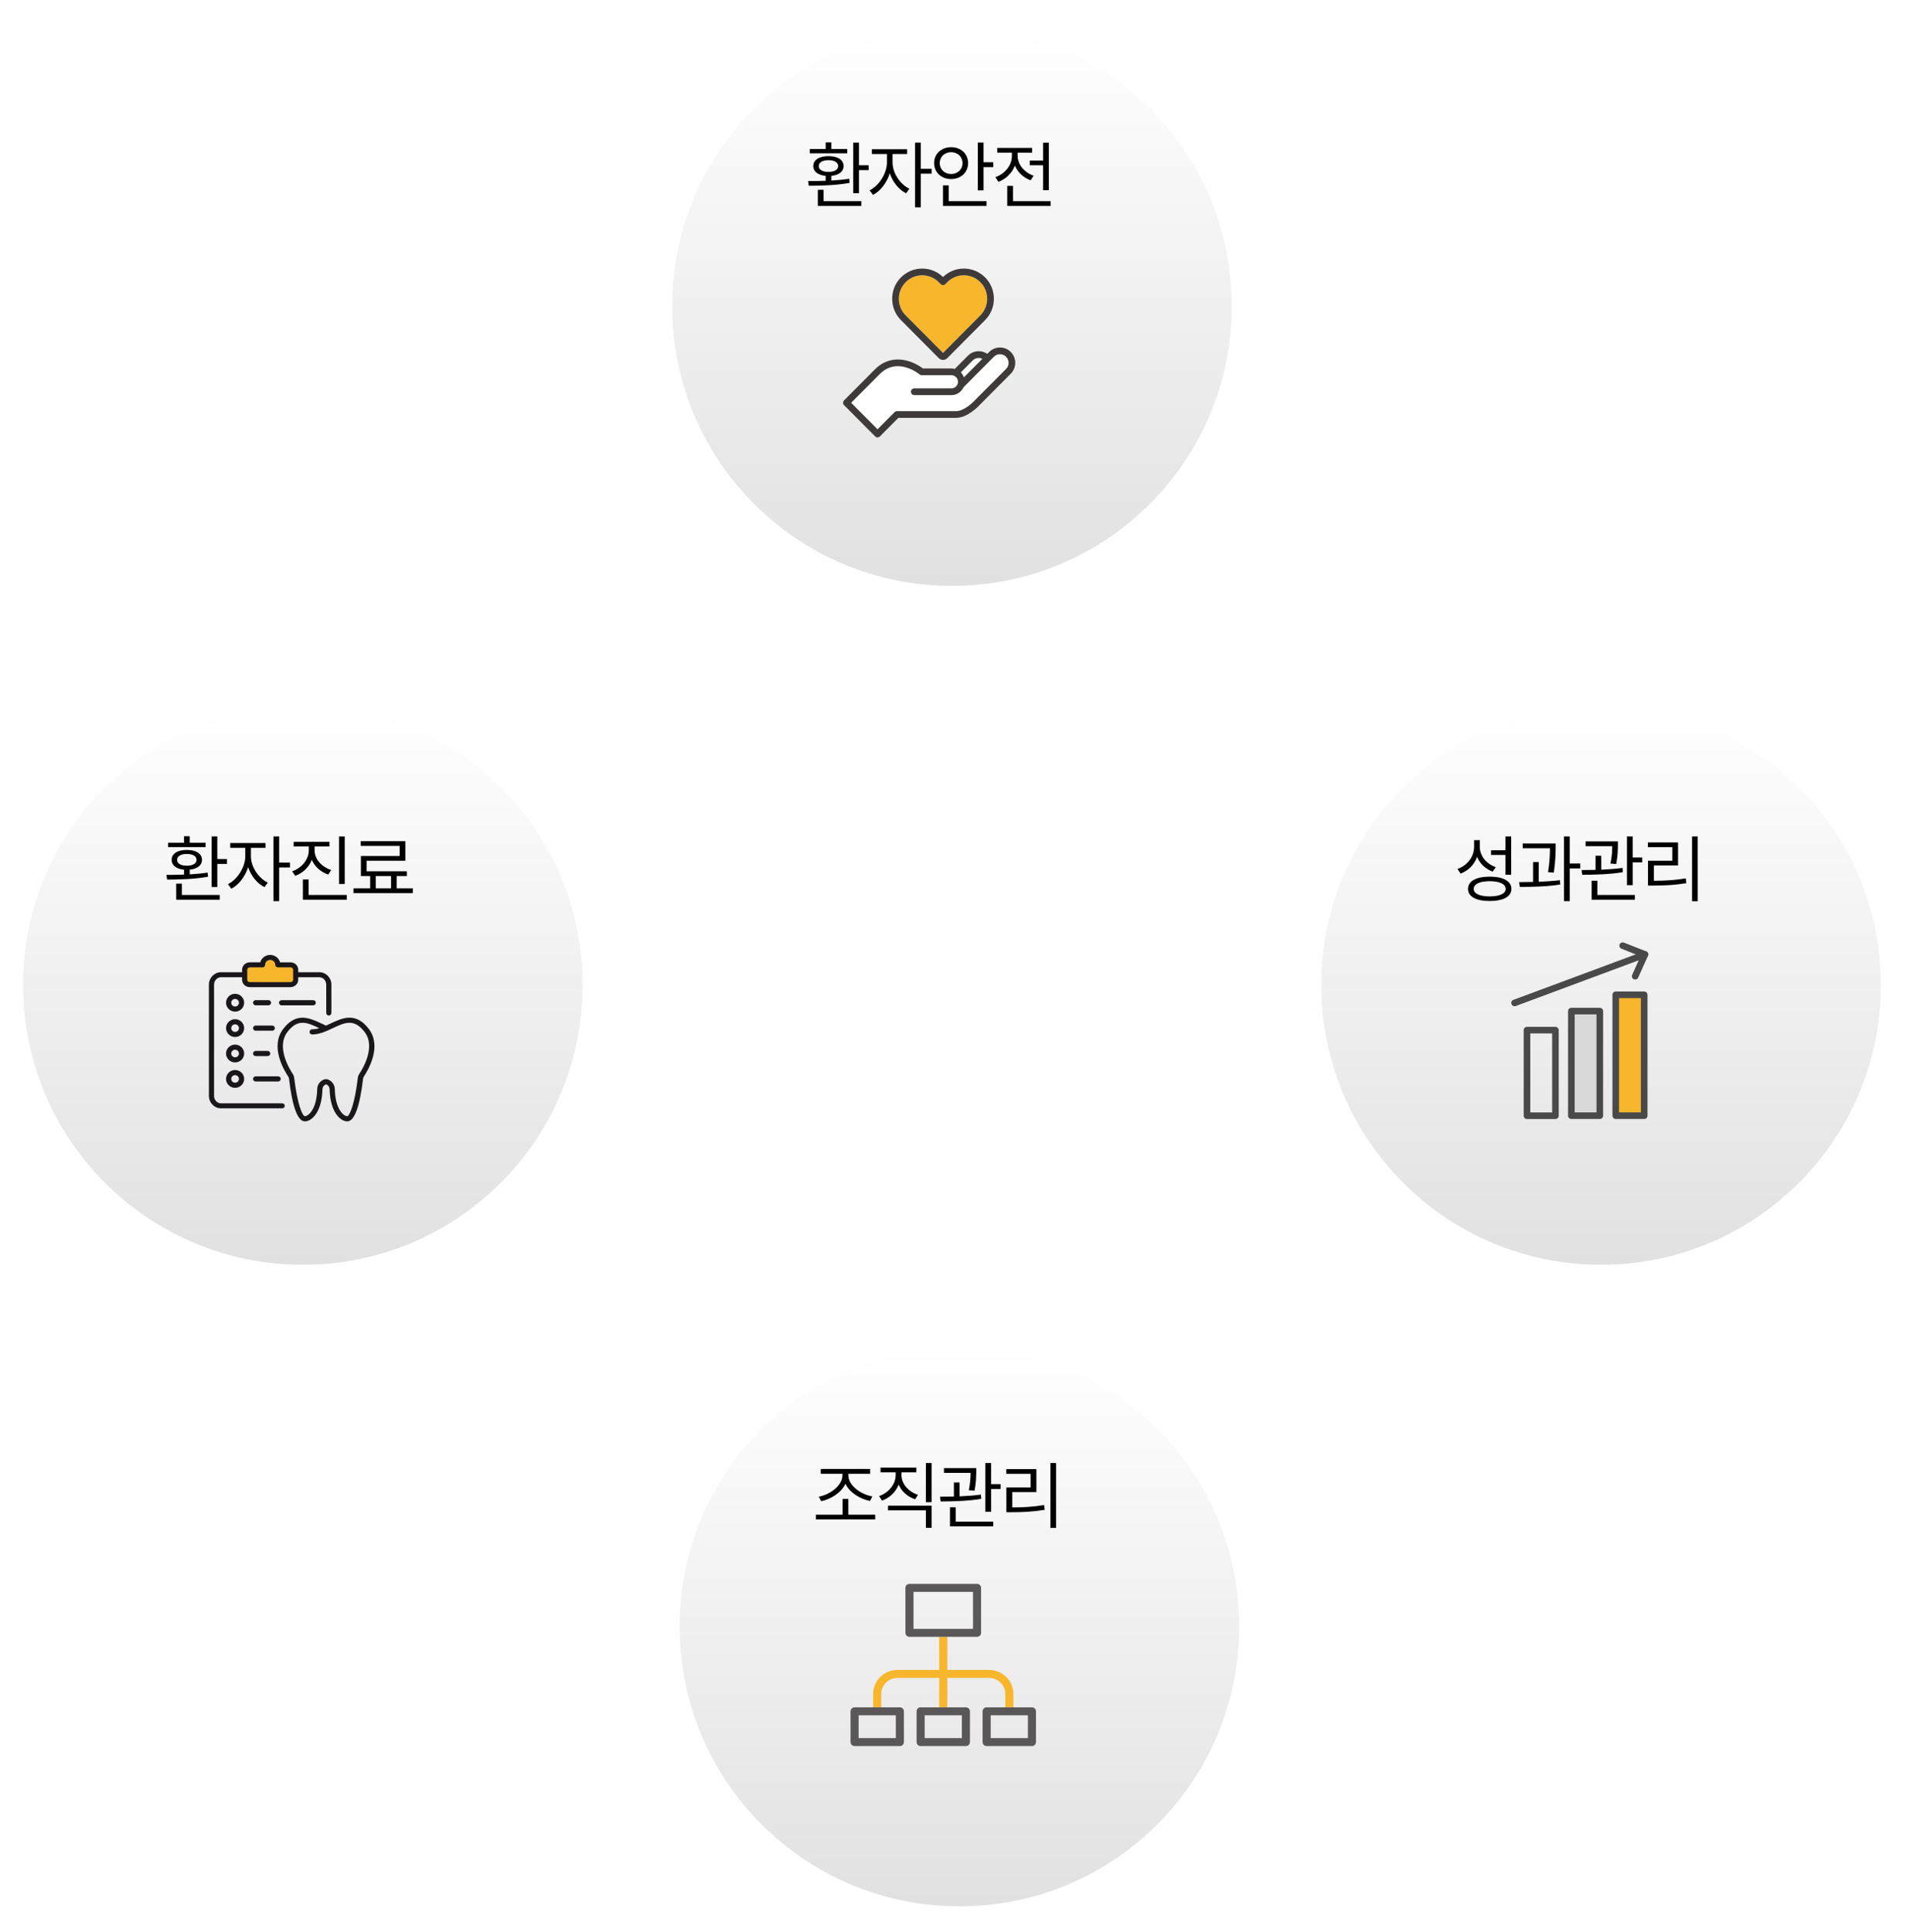 <svg width="256" height="259" viewBox="0 0 256 259" fill="none" xmlns="http://www.w3.org/2000/svg">
<circle cx="124.5" cy="126.5" r="91.849" stroke="url(#paint0_linear_855_3932)" stroke-width="5.302"/>
<path d="M99.713 109.59C102.2 109.581 103.993 111.119 104.002 113.334C103.993 115.549 102.2 117.087 99.713 117.096C97.234 117.087 95.415 115.549 95.424 113.334C95.415 111.119 97.234 109.581 99.713 109.59ZM94.668 119.469C97.533 119.469 101.506 119.442 104.951 118.941L105.074 120.154C101.515 120.84 97.691 120.857 94.879 120.857L94.668 119.469ZM97.076 113.334C97.059 114.731 98.184 115.637 99.713 115.637C101.242 115.637 102.367 114.731 102.367 113.334C102.367 111.954 101.242 111.031 99.713 111.031C98.184 111.031 97.059 111.954 97.076 113.334ZM105.936 124.25V108.465H107.605V124.25H105.936ZM124.011 120.928V122.334H109.597V120.928H113.534V118.15H111.355V113.141H120.601V110.943H111.319V109.572H122.253V114.494H113.007V116.779H122.622V118.15H120.231V120.928H124.011ZM115.151 120.928H118.597V118.15H115.151V120.928ZM137.709 108.465V124.215H136.022V108.465H137.709ZM124.772 119.996C128.955 118.001 131.003 115.162 131.328 111.488H125.527V110.152H133.016C133.016 114.767 131.056 118.757 125.65 121.35L124.772 119.996ZM148.401 109.66V110.539C148.384 111.594 148.384 113.158 147.997 115.197L146.345 115.039C146.688 113.299 146.74 112.024 146.758 111.031H140.456V109.66H148.401ZM139.507 116.551C140.474 116.551 141.572 116.542 142.724 116.516V113.193H144.376V116.463C146.064 116.393 147.804 116.27 149.386 116.041L149.491 117.254C146.204 117.834 142.443 117.896 139.665 117.904L139.507 116.551ZM141.898 123.881V119.223H143.568V122.527H152.603V123.881H141.898ZM150.388 120.295V108.465H152.093V113.475H154.255V114.881H152.093V120.295H150.388ZM107.641 131.482V142.926H105.971V131.482H107.641ZM94.897 136.439C94.905 134.163 96.716 132.546 99.098 132.537C101.471 132.546 103.281 134.163 103.281 136.439C103.281 138.751 101.471 140.359 99.098 140.359C96.716 140.359 94.905 138.751 94.897 136.439ZM96.531 136.439C96.522 137.925 97.63 138.9 99.098 138.9C100.539 138.9 101.646 137.925 101.646 136.439C101.646 134.989 100.539 133.996 99.098 133.996C97.63 133.996 96.522 134.989 96.531 136.439ZM97.34 146.881V141.766H99.027V145.527H108.115V146.881H97.34ZM123.958 138.883V140.236H109.597V138.883H123.958ZM110.353 136.738C113.209 136.431 115.468 135.147 115.652 133.609H110.915V132.238H122.675V133.609H117.885C118.078 135.139 120.302 136.431 123.22 136.738L122.622 138.057C119.889 137.74 117.63 136.589 116.777 134.928C115.907 136.589 113.666 137.74 110.933 138.057L110.353 136.738ZM111.302 144.332C111.302 142.504 113.35 141.449 116.769 141.449C120.161 141.449 122.191 142.504 122.2 144.332C122.191 146.16 120.161 147.188 116.769 147.18C113.35 147.188 111.302 146.16 111.302 144.332ZM112.989 144.332C112.981 145.325 114.36 145.87 116.769 145.861C119.142 145.87 120.53 145.325 120.53 144.332C120.53 143.312 119.142 142.768 116.769 142.75C114.36 142.768 112.981 143.312 112.989 144.332ZM137.709 131.465V147.215H136.022V131.465H137.709ZM124.772 142.996C128.955 141.001 131.003 138.162 131.328 134.488H125.527V133.152H133.016C133.016 137.767 131.056 141.757 125.65 144.35L124.772 142.996ZM152.708 132.221V133.557H147.909C148.006 135.271 150.274 136.782 153.2 137.143L152.568 138.461C149.869 138.109 147.654 136.853 146.811 135.086C145.949 136.853 143.743 138.109 141.054 138.461L140.421 137.143C143.365 136.782 145.615 135.262 145.694 133.557H140.948V132.221H152.708ZM139.612 140.834V139.48H154.026V140.834H147.769V143.893H146.116V140.834H139.612ZM141.405 146.881V142.381H143.075V145.527H152.427V146.881H141.405Z" fill="white"/>
<g filter="url(#filter0_d_855_3932)">
<circle cx="37.5" cy="128.5" r="37.5" fill="url(#paint1_linear_855_3932)"/>
</g>
<path d="M35.323 129.094L35.988 128.656L36.654 128.438L37.319 129.094L39.538 129.531V131.719H38.429H33.104L32.66 130.625L33.326 129.531L35.323 129.094Z" fill="#F8B62D"/>
<path d="M37.819 147.893H29.619C29.105 147.893 28.691 147.45 28.691 146.905V131.98C28.691 131.436 29.105 130.992 29.619 130.992H32.443V131.32C32.443 131.87 32.905 132.318 33.471 132.318H38.943C39.509 132.318 39.971 131.87 39.971 131.32V130.992H42.795C43.309 130.992 43.724 131.436 43.724 131.98V135.785C43.724 135.97 43.881 136.122 44.071 136.122C44.262 136.122 44.419 135.97 44.419 135.785V131.98C44.419 131.066 43.69 130.318 42.8 130.318H39.976V129.995C39.976 129.445 39.514 128.997 38.947 128.997H37.538C37.386 128.425 36.847 128 36.209 128C35.571 128 35.033 128.425 34.881 128.993H33.476C32.909 128.993 32.447 129.441 32.447 129.99V130.318H29.619C28.729 130.323 28 131.066 28 131.98V146.9C28 147.814 28.729 148.562 29.619 148.562H37.819C38.009 148.562 38.166 148.41 38.166 148.225C38.166 148.045 38.014 147.893 37.819 147.893ZM33.138 129.995C33.138 129.815 33.29 129.667 33.476 129.667H35.186C35.376 129.667 35.533 129.515 35.533 129.33C35.533 128.965 35.838 128.67 36.214 128.67C36.59 128.67 36.895 128.965 36.895 129.33C36.895 129.515 37.052 129.667 37.243 129.667H38.952C39.138 129.667 39.29 129.815 39.29 129.995V131.32C39.29 131.5 39.138 131.648 38.952 131.648H33.476C33.29 131.648 33.138 131.5 33.138 131.32V129.995Z" fill="#1A171B"/>
<path d="M49.445 137.937C47.681 135.601 45.877 136.449 44.286 137.203C44.089 137.293 43.891 137.387 43.693 137.477C43.496 137.387 43.298 137.297 43.105 137.203C41.514 136.454 39.711 135.601 37.947 137.937C36.177 140.279 38.038 143.426 38.65 144.336C38.694 144.402 38.723 144.478 38.732 144.558C39.181 148.378 39.899 150.312 40.868 150.312C41.731 150.312 43.134 149.156 43.221 146.047C43.221 146.042 43.221 146.037 43.221 146.032C43.221 145.734 43.361 145.506 43.645 145.359C43.679 145.34 43.718 145.34 43.756 145.359C44.036 145.511 44.18 145.739 44.18 146.032C44.18 146.037 44.18 146.042 44.18 146.047C44.267 149.156 45.665 150.312 46.533 150.312C47.497 150.312 48.216 148.378 48.669 144.558C48.679 144.478 48.708 144.402 48.751 144.336C49.354 143.426 51.21 140.279 49.445 137.937ZM48.153 143.952C48.047 144.108 47.984 144.288 47.96 144.478C47.546 147.985 46.856 149.62 46.523 149.62C46.109 149.62 44.947 148.767 44.875 146.023C44.87 145.279 44.378 144.904 44.084 144.748C43.838 144.615 43.549 144.615 43.303 144.748C43.009 144.904 42.517 145.279 42.517 146.023C42.445 148.767 41.283 149.62 40.868 149.62C40.531 149.62 39.846 147.985 39.431 144.478C39.407 144.288 39.34 144.108 39.239 143.952C38.848 143.373 36.977 140.378 38.511 138.345C39.21 137.416 39.875 137.094 40.56 137.094C41.259 137.094 41.982 137.435 42.792 137.819C42.474 137.913 42.155 137.97 41.842 137.97C41.649 137.97 41.49 138.127 41.49 138.316C41.49 138.506 41.649 138.662 41.842 138.662C42.816 138.662 43.718 138.236 44.59 137.823C46.196 137.065 47.459 136.468 48.881 138.35C50.414 140.378 48.544 143.373 48.153 143.952Z" fill="#1A171B"/>
<path d="M31.51 133.212C30.84 133.212 30.295 133.747 30.295 134.406C30.295 135.065 30.84 135.601 31.51 135.601C32.18 135.601 32.725 135.065 32.725 134.406C32.725 133.752 32.18 133.212 31.51 133.212ZM31.51 134.913C31.225 134.913 30.994 134.686 30.994 134.406C30.994 134.127 31.225 133.899 31.51 133.899C31.794 133.899 32.026 134.127 32.026 134.406C32.026 134.691 31.794 134.913 31.51 134.913Z" fill="#1A171B"/>
<path d="M31.51 136.615C30.84 136.615 30.295 137.15 30.295 137.809C30.295 138.468 30.84 139.003 31.51 139.003C32.18 139.003 32.725 138.468 32.725 137.809C32.725 137.155 32.18 136.615 31.51 136.615ZM31.51 138.321C31.225 138.321 30.994 138.093 30.994 137.814C30.994 137.534 31.225 137.307 31.51 137.307C31.794 137.307 32.026 137.534 32.026 137.814C32.026 138.093 31.794 138.321 31.51 138.321Z" fill="#1A171B"/>
<path d="M31.51 140.023C30.84 140.023 30.295 140.559 30.295 141.217C30.295 141.876 30.84 142.412 31.51 142.412C32.18 142.412 32.725 141.876 32.725 141.217C32.725 140.559 32.18 140.023 31.51 140.023ZM31.51 141.724C31.225 141.724 30.994 141.497 30.994 141.217C30.994 140.938 31.225 140.71 31.51 140.71C31.794 140.71 32.026 140.938 32.026 141.217C32.026 141.497 31.794 141.724 31.51 141.724Z" fill="#1A171B"/>
<path d="M31.51 143.426C30.84 143.426 30.295 143.961 30.295 144.62C30.295 145.279 30.84 145.815 31.51 145.815C32.18 145.815 32.725 145.279 32.725 144.62C32.725 143.961 32.18 143.426 31.51 143.426ZM31.51 145.127C31.225 145.127 30.994 144.9 30.994 144.62C30.994 144.341 31.225 144.113 31.51 144.113C31.794 144.113 32.026 144.341 32.026 144.62C32.026 144.9 31.794 145.127 31.51 145.127Z" fill="#1A171B"/>
<path d="M34.269 134.753H35.98C36.173 134.753 36.333 134.596 36.333 134.407C36.333 134.217 36.173 134.061 35.98 134.061H34.269C34.076 134.061 33.917 134.217 33.917 134.407C33.917 134.601 34.071 134.753 34.269 134.753Z" fill="#1A171B"/>
<path d="M37.743 134.065C37.55 134.065 37.391 134.221 37.391 134.411C37.391 134.601 37.55 134.757 37.743 134.757H41.98C42.173 134.757 42.332 134.601 42.332 134.411C42.332 134.221 42.173 134.065 41.98 134.065H37.743Z" fill="#1A171B"/>
<path d="M36.487 137.468H34.269C34.076 137.468 33.917 137.624 33.917 137.814C33.917 138.003 34.076 138.16 34.269 138.16H36.487C36.68 138.16 36.839 138.003 36.839 137.814C36.834 137.624 36.68 137.468 36.487 137.468Z" fill="#1A171B"/>
<path d="M34.269 141.563H35.874C36.067 141.563 36.226 141.406 36.226 141.217C36.226 141.027 36.067 140.871 35.874 140.871H34.269C34.076 140.871 33.917 141.027 33.917 141.217C33.917 141.406 34.071 141.563 34.269 141.563Z" fill="#1A171B"/>
<path d="M34.269 144.966H37.277C37.47 144.966 37.629 144.81 37.629 144.62C37.629 144.431 37.47 144.274 37.277 144.274H34.269C34.076 144.274 33.917 144.431 33.917 144.62C33.917 144.81 34.071 144.966 34.269 144.966Z" fill="#1A171B"/>
<path d="M29.127 112.113V115.152H30.425V115.801H29.127V118.902H28.36V112.113H29.127ZM22.311 117.272C23.001 117.272 23.816 117.265 24.666 117.234V116.578C23.654 116.478 23.001 115.998 23.008 115.262C23.001 114.427 23.816 113.923 25.039 113.93C26.268 113.923 27.069 114.427 27.076 115.262C27.069 115.994 26.437 116.471 25.432 116.575V117.2C26.244 117.155 27.066 117.079 27.822 116.961L27.884 117.514C26.026 117.859 23.92 117.887 22.401 117.901L22.311 117.272ZM22.532 113.55V112.97H24.666V112.086H25.432V112.97H27.559V113.55H22.532ZM23.616 120.601V118.446H24.383V119.965H29.445V120.601H23.616ZM23.74 115.262C23.733 115.739 24.238 116.043 25.039 116.043C25.84 116.043 26.344 115.739 26.344 115.262C26.344 114.772 25.84 114.468 25.039 114.468C24.238 114.468 23.733 114.772 23.74 115.262ZM33.63 114.779C33.623 116.167 34.631 117.7 35.888 118.301L35.446 118.909C34.476 118.429 33.651 117.407 33.26 116.233C32.856 117.503 31.986 118.626 31.012 119.123L30.55 118.515C31.8 117.907 32.87 116.257 32.877 114.779V113.646H30.86V113.004H35.584V113.646H33.63V114.779ZM36.648 120.794V112.113H37.414V115.622H38.865V116.278H37.414V120.794H36.648ZM42.166 113.971C42.166 115.145 43.091 116.202 44.39 116.616L43.996 117.224C42.988 116.882 42.183 116.167 41.793 115.252C41.41 116.243 40.598 117.023 39.562 117.403L39.162 116.789C40.467 116.333 41.385 115.207 41.392 113.971V113.467H39.362V112.838H44.162V113.467H42.166V113.971ZM40.598 120.601V117.88H41.365V119.965H46.475V120.601H40.598ZM45.439 118.488V112.12H46.206V118.488H45.439ZM55.329 119.068V119.717H47.38V119.068H49.617V117.424H48.374V114.744H53.568V113.391H48.354V112.756H54.328V115.38H49.134V116.789H54.528V117.424H53.167V119.068H55.329ZM50.363 119.068H52.414V117.424H50.363V119.068Z" fill="black"/>
<g filter="url(#filter1_d_855_3932)">
<circle cx="125.5" cy="214.5" r="37.5" fill="url(#paint2_linear_855_3932)"/>
</g>
<path d="M117.301 203.033V203.675H109.352V203.033H112.936V200.92H113.703V203.033H117.301ZM109.746 200.616C111.21 200.36 112.916 199.145 112.916 197.764V197.55H110.008V196.901H116.617V197.55H113.71V197.764C113.71 199.145 115.423 200.34 116.921 200.581L116.604 201.189C115.281 200.927 113.879 200.084 113.32 198.886C112.76 200.091 111.365 200.954 110.064 201.224L109.746 200.616ZM120.823 197.722C120.823 198.89 121.749 199.953 123.047 200.374L122.653 200.968C121.645 200.63 120.841 199.915 120.45 199C120.067 199.988 119.256 200.768 118.22 201.141L117.819 200.547C119.124 200.084 120.043 198.952 120.05 197.722V197.349H118.019V196.721H122.819V197.349H120.823V197.722ZM119.021 202.453V201.825H124.863V204.794H124.097V202.453H119.021ZM124.097 201.362V196.113H124.863V201.362H124.097ZM130.851 196.783V197.246C130.844 197.812 130.844 198.675 130.623 199.815L129.856 199.753C130.067 198.71 130.088 197.974 130.095 197.425H126.521V196.783H130.851ZM125.989 200.623C126.548 200.619 127.184 200.616 127.854 200.599V198.71H128.613V200.575C129.577 200.533 130.571 200.464 131.472 200.34L131.521 200.906C129.704 201.217 127.612 201.251 126.065 201.258L125.989 200.623ZM127.329 204.601V202.052H128.095V203.965H133.123V204.601H127.329ZM132.066 202.646V196.113H132.84V198.938H134.111V199.594H132.84V202.646H132.066ZM141.548 196.113V204.808H140.789V196.113H141.548ZM134.87 197.557V196.921H138.91V200.008H135.671V202.059C137.111 202.056 138.392 201.994 139.946 201.742L140.022 202.384C138.427 202.64 137.108 202.702 135.609 202.702H134.884V199.38H138.137V197.557H134.87Z" fill="black"/>
<path d="M135.826 227.068C135.826 225.288 134.36 223.841 132.556 223.841H126.968V219.405H125.886V223.841H120.298C118.493 223.841 117.027 225.288 117.027 227.068V228.853H118.109V227.068C118.109 225.877 119.091 224.909 120.298 224.909H125.886V228.645C125.886 228.72 125.902 228.789 125.929 228.853H126.925C126.952 228.789 126.968 228.72 126.968 228.645V224.909H132.556C133.763 224.909 134.744 225.877 134.744 227.068V228.853H135.826V227.068Z" fill="#F8B62D"/>
<path d="M130.954 219.405C131.252 219.405 131.495 219.165 131.495 218.872V212.84C131.495 212.546 131.252 212.306 130.954 212.306H121.898C121.601 212.306 121.357 212.546 121.357 212.84V218.872C121.357 219.165 121.601 219.405 121.898 219.405H125.885H126.967H130.954ZM122.439 213.374H130.413V218.338H122.439V213.374Z" fill="#595757"/>
<path d="M114.541 228.854C114.243 228.854 114 229.094 114 229.387V233.513C114 233.807 114.243 234.047 114.541 234.047H120.611C120.908 234.047 121.152 233.807 121.152 233.513V229.387C121.152 229.094 120.908 228.854 120.611 228.854H118.109H117.027H114.541ZM120.07 232.982H115.082V229.921H120.07V232.982Z" fill="#595757"/>
<path d="M123.393 228.854C123.095 228.854 122.852 229.094 122.852 229.387V233.513C122.852 233.807 123.095 234.047 123.393 234.047H129.462C129.76 234.047 130.003 233.807 130.003 233.513V229.387C130.003 229.094 129.76 228.854 129.462 228.854H126.925H125.93H123.393ZM128.919 232.982H123.934V229.921H128.921V232.982H128.919Z" fill="#595757"/>
<path d="M138.31 228.854H135.824H134.742H132.24C131.943 228.854 131.699 229.094 131.699 229.387V233.513C131.699 233.807 131.943 234.047 132.24 234.047H138.31C138.608 234.047 138.851 233.807 138.851 233.513V229.387C138.851 229.094 138.61 228.854 138.31 228.854ZM137.769 232.982H132.784V229.921H137.772V232.982H137.769Z" fill="#595757"/>
<g filter="url(#filter2_d_855_3932)">
<circle cx="211.5" cy="128.5" r="37.5" fill="url(#paint3_linear_855_3932)"/>
</g>
<path d="M203 134.436L220.478 127.937" stroke="#484948" stroke-width="0.884" stroke-miterlimit="10" stroke-linecap="round" stroke-linejoin="round"/>
<path d="M217.488 126.758L220.477 127.937L219.167 130.855" stroke="#484948" stroke-width="0.884" stroke-miterlimit="10" stroke-linecap="round" stroke-linejoin="round"/>
<path d="M208.476 138.08H204.664V149.554H208.476V138.08Z" stroke="#484948" stroke-width="0.884" stroke-miterlimit="10" stroke-linecap="round" stroke-linejoin="round"/>
<path d="M214.425 135.528H210.613V149.55H214.425V135.528Z" fill="#D9D9D9" stroke="#484948" stroke-width="0.884" stroke-miterlimit="10" stroke-linecap="round" stroke-linejoin="round"/>
<path d="M220.374 133.344H216.562V149.55H220.374V133.344Z" fill="#F8B62D" stroke="#484948" stroke-width="0.884" stroke-miterlimit="10" stroke-linecap="round" stroke-linejoin="round"/>
<path d="M198.336 113.481C198.329 114.717 199.213 115.808 200.49 116.236L200.062 116.837C199.102 116.478 198.349 115.773 197.973 114.858C197.604 115.898 196.809 116.706 195.76 117.099L195.345 116.478C196.678 116.008 197.569 114.855 197.576 113.508V112.61H198.336V113.481ZM196.761 119.151C196.754 118.108 197.859 117.507 199.669 117.507C201.471 117.507 202.576 118.108 202.576 119.151C202.576 120.186 201.471 120.773 199.669 120.773C197.859 120.773 196.754 120.186 196.761 119.151ZM197.521 119.151C197.514 119.779 198.336 120.159 199.669 120.159C200.994 120.159 201.816 119.779 201.816 119.151C201.816 118.501 200.994 118.115 199.669 118.115C198.336 118.115 197.514 118.501 197.521 119.151ZM199.848 114.606V113.971H201.782V112.113H202.548V117.258H201.782V114.606H199.848ZM208.508 113.073V113.529C208.501 114.213 208.501 115.359 208.253 116.968L207.486 116.906C207.721 115.452 207.742 114.392 207.742 113.702H204.095V113.073H208.508ZM203.605 118.239C204.175 118.235 204.81 118.232 205.477 118.215V115.552H206.236V118.194C207.196 118.156 208.18 118.094 209.082 117.983L209.123 118.564C207.3 118.847 205.256 118.888 203.702 118.881L203.605 118.239ZM209.627 120.794V112.113H210.394V115.746H211.803V116.409H210.394V120.794H209.627ZM216.851 112.783V113.246C216.844 113.812 216.844 114.675 216.623 115.815L215.856 115.753C216.067 114.71 216.088 113.974 216.095 113.425H212.521V112.783H216.851ZM211.989 116.623C212.548 116.619 213.184 116.616 213.854 116.599V114.71H214.613V116.575C215.577 116.533 216.571 116.464 217.472 116.34L217.521 116.906C215.704 117.217 213.612 117.251 212.065 117.258L211.989 116.623ZM213.329 120.601V118.052H214.095V119.965H219.123V120.601H213.329ZM218.066 118.646V112.113H218.84V114.938H220.111V115.594H218.84V118.646H218.066ZM227.548 112.113V120.808H226.789V112.113H227.548ZM220.87 113.557V112.921H224.91V116.008H221.671V118.059C223.111 118.056 224.392 117.994 225.946 117.742L226.022 118.384C224.427 118.64 223.108 118.702 221.609 118.702H220.884V115.38H224.137V113.557H220.87Z" fill="black"/>
<g filter="url(#filter3_d_855_3932)">
<circle cx="124.5" cy="37.5" r="37.5" fill="url(#paint4_linear_855_3932)"/>
</g>
<path d="M121.39 42.276L126.394 47.31L131.4 42.276C131.992 41.68 132.316 40.891 132.316 40.047C132.316 39.206 131.99 38.415 131.4 37.821C130.807 37.228 130.022 36.899 129.184 36.899C128.348 36.899 127.561 37.228 126.971 37.821L126.711 38.082C126.537 38.258 126.253 38.258 126.079 38.082L125.819 37.821C125.227 37.228 124.442 36.899 123.604 36.899C122.767 36.899 121.981 37.228 121.39 37.821C120.798 38.417 120.474 39.206 120.474 40.047C120.474 40.891 120.798 41.682 121.39 42.276Z" fill="#F8B62D"/>
<path d="M125.82 48.002C125.974 48.158 126.178 48.241 126.395 48.241C126.611 48.241 126.817 48.155 126.971 48L132.033 42.91C132.793 42.145 133.214 41.129 133.214 40.047C133.214 38.966 132.795 37.95 132.035 37.185C131.273 36.42 130.26 36 129.185 36C128.136 36 127.148 36.4 126.395 37.131C125.641 36.4 124.655 36 123.604 36C122.529 36 121.518 36.42 120.758 37.185C119.998 37.95 119.58 38.966 119.58 40.047C119.58 41.129 119.998 42.145 120.758 42.91L125.82 48.002ZM123.604 36.899C124.441 36.899 125.228 37.228 125.818 37.821L126.077 38.082C126.252 38.258 126.535 38.258 126.71 38.082L126.969 37.821C127.562 37.225 128.346 36.899 129.183 36.899C130.019 36.899 130.806 37.228 131.396 37.821C131.988 38.417 132.313 39.206 132.313 40.047C132.313 40.888 131.986 41.68 131.396 42.276L126.395 47.31L121.391 42.276C120.799 41.682 120.474 40.891 120.474 40.05C120.474 39.209 120.801 38.417 121.391 37.824C121.981 37.228 122.768 36.899 123.604 36.899Z" fill="#3E3A39"/>
<path d="M130.369 48.315L128.777 49.916C128.963 50.103 129.108 50.33 129.195 50.582L131.675 48.088C131.523 48.016 131.357 47.974 131.185 47.974C130.877 47.976 130.586 48.097 130.369 48.315Z" fill="white"/>
<path d="M135.18 48.637C135.18 48.326 135.059 48.036 134.842 47.816C134.393 47.364 133.662 47.364 133.213 47.816L129.135 51.917C128.855 52.533 128.236 52.961 127.52 52.961H122.546C122.3 52.961 122.099 52.758 122.099 52.511C122.099 52.264 122.3 52.061 122.546 52.061H127.523C128.008 52.061 128.403 51.663 128.403 51.175C128.403 50.687 128.008 50.292 127.523 50.292H123.541C123.438 50.292 123.335 50.256 123.257 50.188C123.136 50.089 120.263 47.769 117.887 50.159L114.079 53.988L117.616 57.548L119.908 55.243C119.993 55.157 120.104 55.11 120.223 55.11H128.137C129.159 55.11 130.344 54.024 130.715 53.606C130.722 53.599 130.726 53.592 130.733 53.588L134.842 49.455C135.061 49.237 135.18 48.945 135.18 48.637Z" fill="white"/>
<path d="M135.476 47.18C135.089 46.791 134.575 46.578 134.027 46.578C133.479 46.578 132.965 46.791 132.578 47.18L132.33 47.43C131.995 47.2 131.599 47.077 131.183 47.077C130.635 47.077 130.121 47.29 129.734 47.679L127.97 49.453C127.825 49.415 127.675 49.391 127.521 49.391H123.698C122.392 48.381 119.54 47.223 117.255 49.523L113.132 53.669C113.047 53.755 113 53.87 113 53.989C113 54.108 113.047 54.223 113.132 54.306L117.302 58.499C117.387 58.585 117.498 58.632 117.617 58.632C117.735 58.632 117.849 58.585 117.932 58.499L120.407 56.01H128.136C129.717 56.01 131.228 54.378 131.373 54.216L135.474 50.092C135.86 49.703 136.073 49.186 136.073 48.635C136.075 48.086 135.863 47.569 135.476 47.18ZM130.716 53.609C130.345 54.027 129.16 55.113 128.138 55.113H120.224C120.105 55.113 119.991 55.16 119.908 55.246L117.617 57.546L114.08 53.989L117.887 50.16C120.264 47.769 123.137 50.09 123.258 50.189C123.338 50.256 123.439 50.292 123.541 50.292H127.523C128.008 50.292 128.404 50.688 128.404 51.176C128.404 51.664 128.008 52.062 127.523 52.062H122.547C122.301 52.062 122.099 52.264 122.099 52.511C122.099 52.759 122.301 52.961 122.547 52.961H127.523C128.239 52.961 128.858 52.532 129.138 51.918L133.213 47.817C133.663 47.365 134.394 47.365 134.843 47.817C135.06 48.035 135.181 48.327 135.181 48.637C135.181 48.948 135.06 49.238 134.843 49.458L130.734 53.589C130.729 53.595 130.723 53.602 130.716 53.609ZM129.196 50.584C129.106 50.33 128.961 50.105 128.778 49.919L130.369 48.318C130.586 48.1 130.877 47.978 131.185 47.978C131.358 47.978 131.523 48.021 131.675 48.093L129.196 50.584Z" fill="#3E3A39"/>
<path d="M115.127 19.113V22.152H116.425V22.801H115.127V25.902H114.36V19.113H115.127ZM108.311 24.272C109.001 24.272 109.816 24.265 110.666 24.234V23.578C109.654 23.478 109.001 22.998 109.008 22.262C109.001 21.427 109.816 20.923 111.039 20.93C112.268 20.923 113.069 21.427 113.076 22.262C113.069 22.994 112.437 23.471 111.432 23.575V24.2C112.244 24.155 113.066 24.079 113.822 23.961L113.884 24.514C112.026 24.859 109.92 24.887 108.401 24.901L108.311 24.272ZM108.532 20.55V19.97H110.666V19.086H111.432V19.97H113.559V20.55H108.532ZM109.616 27.601V25.446H110.383V26.965H115.445V27.601H109.616ZM109.74 22.262C109.733 22.739 110.238 23.043 111.039 23.043C111.84 23.043 112.344 22.739 112.344 22.262C112.344 21.772 111.84 21.468 111.039 21.468C110.238 21.468 109.733 21.772 109.74 22.262ZM119.63 21.779C119.623 23.167 120.631 24.7 121.888 25.301L121.446 25.909C120.476 25.429 119.651 24.407 119.26 23.233C118.856 24.503 117.986 25.626 117.012 26.123L116.55 25.515C117.8 24.907 118.87 23.257 118.877 21.779V20.646H116.861V20.004H121.584V20.646H119.63V21.779ZM122.648 27.794V19.113H123.414V22.622H124.865V23.278H123.414V27.794H122.648ZM131.826 19.106V21.751H133.131V22.401H131.826V25.515H131.059V19.106H131.826ZM125.203 21.862C125.196 20.605 126.184 19.728 127.482 19.728C128.78 19.728 129.754 20.605 129.761 21.862C129.754 23.119 128.78 24.003 127.482 24.003C126.184 24.003 125.196 23.119 125.203 21.862ZM125.956 21.862C125.949 22.718 126.619 23.326 127.482 23.326C128.352 23.326 129.008 22.718 129.015 21.862C129.008 21.006 128.352 20.398 127.482 20.398C126.619 20.398 125.949 21.006 125.956 21.862ZM126.391 27.601V24.852H127.151V26.965H132.227V27.601H126.391ZM140.576 19.12V25.488H139.81V22.152H138.021V21.523H139.81V19.12H140.576ZM133.414 23.747C134.699 23.298 135.624 22.152 135.624 20.909V20.46H133.663V19.825H138.339V20.46H136.398V20.909C136.398 22.028 137.268 23.119 138.539 23.554L138.138 24.169C137.158 23.816 136.401 23.088 136.025 22.19C135.649 23.191 134.847 23.989 133.815 24.376L133.414 23.747ZM135.003 27.601V24.914H135.769V26.965H140.818V27.601H135.003Z" fill="black"/>
<defs>
<filter id="filter0_d_855_3932" x="0" y="91" width="81.186" height="81.628" filterUnits="userSpaceOnUse" color-interpolation-filters="sRGB">
<feFlood flood-opacity="0" result="BackgroundImageFix"/>
<feColorMatrix in="SourceAlpha" type="matrix" values="0 0 0 0 0 0 0 0 0 0 0 0 0 0 0 0 0 0 127 0" result="hardAlpha"/>
<feOffset dx="3.093" dy="3.535"/>
<feGaussianBlur stdDeviation="1.547"/>
<feComposite in2="hardAlpha" operator="out"/>
<feColorMatrix type="matrix" values="0 0 0 0 0 0 0 0 0 0 0 0 0 0 0 0 0 0 0.15 0"/>
<feBlend mode="normal" in2="BackgroundImageFix" result="effect1_dropShadow_855_3932"/>
<feBlend mode="normal" in="SourceGraphic" in2="effect1_dropShadow_855_3932" result="shape"/>
</filter>
<filter id="filter1_d_855_3932" x="88" y="177" width="81.186" height="81.628" filterUnits="userSpaceOnUse" color-interpolation-filters="sRGB">
<feFlood flood-opacity="0" result="BackgroundImageFix"/>
<feColorMatrix in="SourceAlpha" type="matrix" values="0 0 0 0 0 0 0 0 0 0 0 0 0 0 0 0 0 0 127 0" result="hardAlpha"/>
<feOffset dx="3.093" dy="3.535"/>
<feGaussianBlur stdDeviation="1.547"/>
<feComposite in2="hardAlpha" operator="out"/>
<feColorMatrix type="matrix" values="0 0 0 0 0 0 0 0 0 0 0 0 0 0 0 0 0 0 0.15 0"/>
<feBlend mode="normal" in2="BackgroundImageFix" result="effect1_dropShadow_855_3932"/>
<feBlend mode="normal" in="SourceGraphic" in2="effect1_dropShadow_855_3932" result="shape"/>
</filter>
<filter id="filter2_d_855_3932" x="174" y="91" width="81.186" height="81.628" filterUnits="userSpaceOnUse" color-interpolation-filters="sRGB">
<feFlood flood-opacity="0" result="BackgroundImageFix"/>
<feColorMatrix in="SourceAlpha" type="matrix" values="0 0 0 0 0 0 0 0 0 0 0 0 0 0 0 0 0 0 127 0" result="hardAlpha"/>
<feOffset dx="3.093" dy="3.535"/>
<feGaussianBlur stdDeviation="1.547"/>
<feComposite in2="hardAlpha" operator="out"/>
<feColorMatrix type="matrix" values="0 0 0 0 0 0 0 0 0 0 0 0 0 0 0 0 0 0 0.15 0"/>
<feBlend mode="normal" in2="BackgroundImageFix" result="effect1_dropShadow_855_3932"/>
<feBlend mode="normal" in="SourceGraphic" in2="effect1_dropShadow_855_3932" result="shape"/>
</filter>
<filter id="filter3_d_855_3932" x="87" y="0" width="81.186" height="81.628" filterUnits="userSpaceOnUse" color-interpolation-filters="sRGB">
<feFlood flood-opacity="0" result="BackgroundImageFix"/>
<feColorMatrix in="SourceAlpha" type="matrix" values="0 0 0 0 0 0 0 0 0 0 0 0 0 0 0 0 0 0 127 0" result="hardAlpha"/>
<feOffset dx="3.093" dy="3.535"/>
<feGaussianBlur stdDeviation="1.547"/>
<feComposite in2="hardAlpha" operator="out"/>
<feColorMatrix type="matrix" values="0 0 0 0 0 0 0 0 0 0 0 0 0 0 0 0 0 0 0.15 0"/>
<feBlend mode="normal" in2="BackgroundImageFix" result="effect1_dropShadow_855_3932"/>
<feBlend mode="normal" in="SourceGraphic" in2="effect1_dropShadow_855_3932" result="shape"/>
</filter>
<linearGradient id="paint0_linear_855_3932" x1="30" y1="32" x2="218.505" y2="243.232" gradientUnits="userSpaceOnUse">
<stop stop-color="white"/>
<stop offset="1" stop-color="white" stop-opacity="0"/>
</linearGradient>
<linearGradient id="paint1_linear_855_3932" x1="37.5" y1="91" x2="37.5" y2="208.188" gradientUnits="userSpaceOnUse">
<stop stop-color="white"/>
<stop offset="1" stop-color="#D0D0D0"/>
</linearGradient>
<linearGradient id="paint2_linear_855_3932" x1="125.5" y1="177" x2="125.5" y2="294.188" gradientUnits="userSpaceOnUse">
<stop stop-color="white"/>
<stop offset="1" stop-color="#D0D0D0"/>
</linearGradient>
<linearGradient id="paint3_linear_855_3932" x1="211.5" y1="91" x2="211.5" y2="208.188" gradientUnits="userSpaceOnUse">
<stop stop-color="white"/>
<stop offset="1" stop-color="#D0D0D0"/>
</linearGradient>
<linearGradient id="paint4_linear_855_3932" x1="124.5" y1="0" x2="124.5" y2="117.188" gradientUnits="userSpaceOnUse">
<stop stop-color="white"/>
<stop offset="1" stop-color="#D0D0D0"/>
</linearGradient>
</defs>
</svg>
